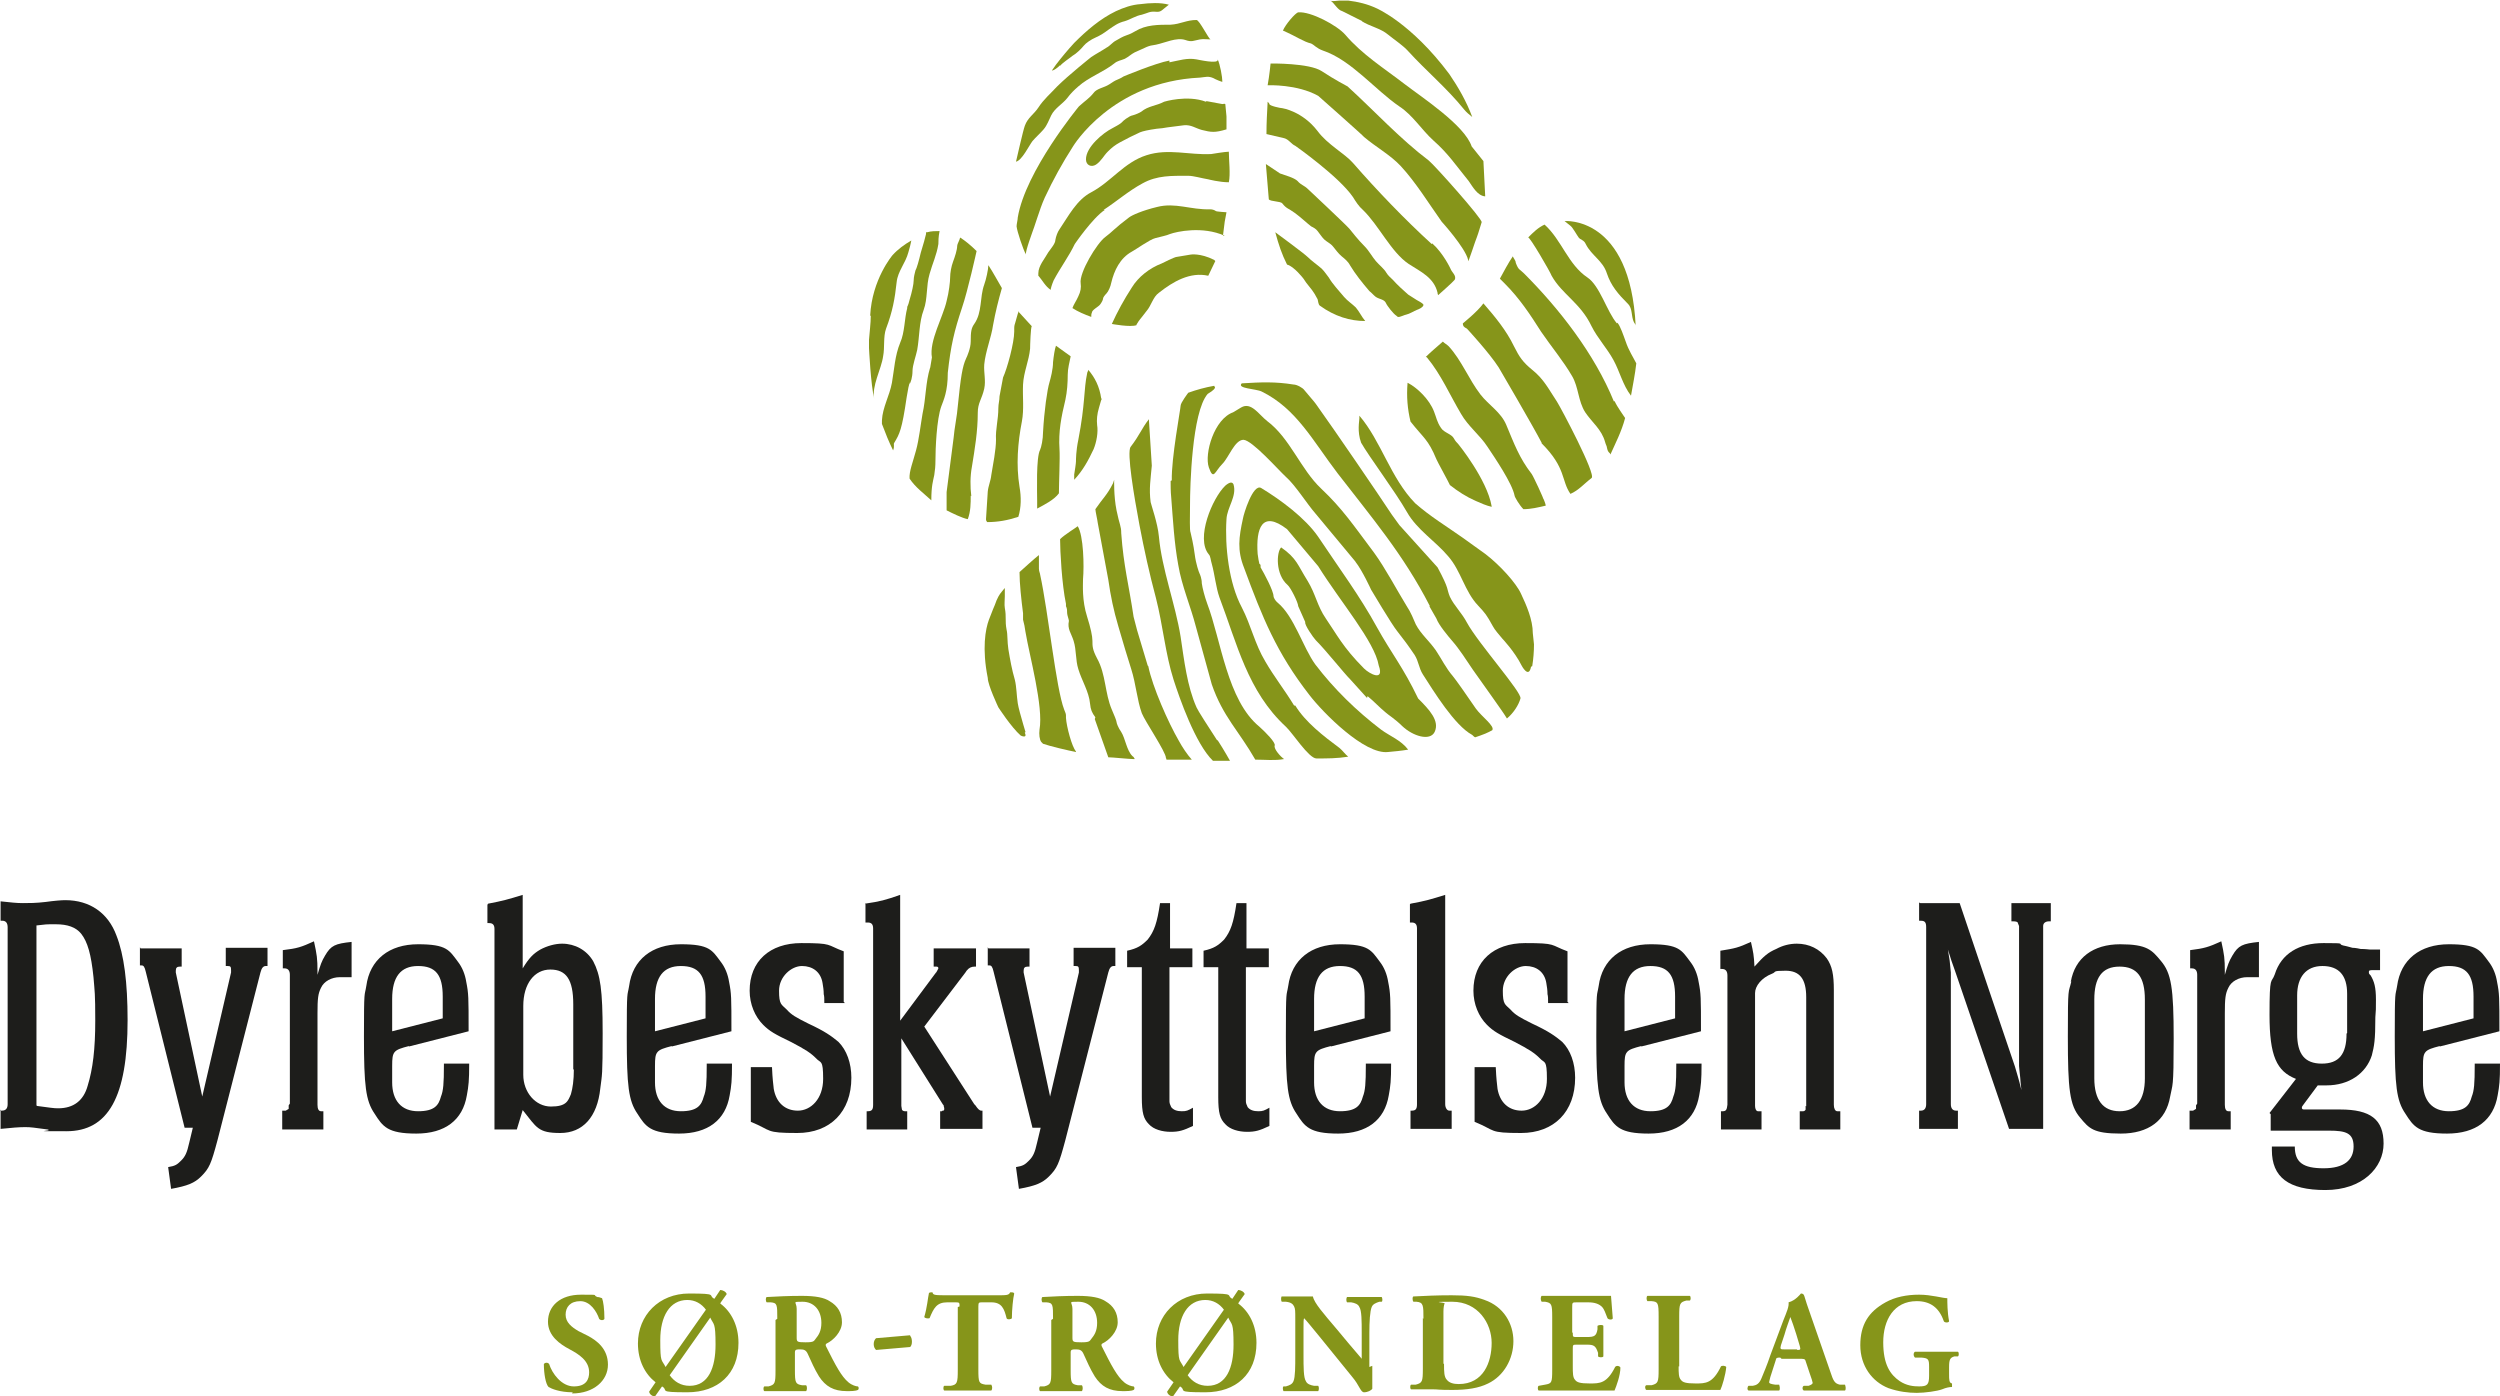 <?xml version="1.0" encoding="UTF-8"?>
<svg xmlns="http://www.w3.org/2000/svg" id="Logo" version="1.1" viewBox="0 0 425.2 237.5">
  <defs>
    <style>
      .cls-1 {
        fill: #1d1d1b;
      }

      .cls-1, .cls-2 {
        stroke-width: 0px;
      }

      .cls-2 {
        fill: #86951a;
      }
    </style>
  </defs>
  <g>
    <g>
      <path class="cls-1" d="M0,188.9h.3c.7,0,1-.4,1-1.1v-30.1c0-.7-.3-1.1-.9-1.1H.1v-3.3c1.9.2,2.7.3,3.8.3s2.2,0,3.9-.2c1.4-.2,2.7-.3,3.3-.3,4.2,0,7.3,2.2,8.7,6,1.3,3.3,1.9,8,1.9,14.4,0,13.1-3.3,18.9-10.4,18.9s-2,0-3.2-.3c-2.3-.3-2.8-.4-3.8-.4s-2.3.1-4.2.3v-3.3ZM6.3,188.1c2.3.3,2.8.4,3.6.4,2.6,0,4.3-1.3,5-3.8.9-2.9,1.3-6.3,1.3-11.1s-.1-4.9-.3-7.4c-.4-3.9-1-6-2.1-7.4-.9-1.1-2.3-1.6-4.3-1.6s-1.4,0-3.3.2v30.6Z"></path>
      <path class="cls-1" d="M23.9,161.3h7v3.1h-.3c-.5,0-.7.2-.7.7s0,.3,0,.3l4.5,21.1,4.9-21.1v-.4c0-.6-.1-.7-.6-.7h-.3v-3.1h7.1v3.1h-.3c-.4,0-.7.3-.9,1.1l-7.3,28.5c-1.1,4.1-1.4,4.8-2.8,6.2-1.1,1.1-2.3,1.6-5.1,2.1l-.5-3.7c1.2-.2,1.5-.4,2.2-1.1.7-.7,1-1.3,1.4-3.1l.6-2.5h-1.4l-6.6-26.5c-.2-.9-.4-1.1-.7-1.1h-.3v-3.1Z"></path>
      <path class="cls-1" d="M48,188.9h.6c0,0,.5-.3.5-.3v-.6c0,0,.2-.3.2-.3v-21.9c0-.7-.3-1.1-.9-1.1h-.3v-3.1c2.5-.3,3.1-.5,5.3-1.5.5,2.3.6,2.9.6,5.2v.5c.5-1.7.7-2.3,1.3-3.3,1-1.7,1.7-2,4.5-2.3v6h-2c-1.4,0-2.7.7-3.2,1.8-.5,1-.6,1.8-.6,4.4v15.5c0,.7.2,1.1.6,1.1h.4v3.1h-7v-3.1Z"></path>
      <path class="cls-1" d="M69.6,177.9c-2.7.7-2.9.9-2.9,3.4v2.8c0,3.1,1.6,4.9,4.4,4.9s3.5-1,3.9-2.5c.4-1,.5-2.2.5-5.3v-.3h4.3c0,2.9-.1,3.8-.4,5.4-.7,4.2-3.7,6.5-8.6,6.5s-5.7-1.2-7.1-3.4c-1.5-2.2-1.8-4.7-1.8-13.1s.1-6.7.4-8.6c.6-4.5,3.9-7.1,8.8-7.1s5.3,1,6.8,3c.7.9,1.2,2.1,1.4,3.4.4,2,.4,2.6.4,8.4l-10.2,2.6ZM66.7,175.4l8.6-2.2v-3.7c0-3.7-1.2-5.2-4.2-5.2s-4.4,1.9-4.4,5.6v5.5Z"></path>
      <path class="cls-1" d="M83,153.7c2.6-.5,3.3-.7,5.9-1.5v12.5c1.1-1.8,1.8-2.5,3-3.2,1.1-.6,2.5-1,3.7-1,2.2,0,4.2,1.1,5.3,3,1.2,2.3,1.6,4.8,1.6,12.2s-.1,7-.4,9.4c-.5,4.9-3,7.6-6.8,7.6s-4-.9-6.4-3.9l-1,3.3h-3.8v-34.1c0-.7-.3-1-.9-1h-.3v-3.1ZM97.5,181.9v-11.1c0-4.2-1.2-5.9-3.9-5.9s-4.6,2.4-4.6,6.2v11.7c0,3,2.1,5.4,4.7,5.4s2.9-.9,3.4-2.1c.3-1,.5-2.4.5-4.2Z"></path>
      <path class="cls-1" d="M114.3,177.9c-2.7.7-2.9.9-2.9,3.4v2.8c0,3.1,1.6,4.9,4.4,4.9s3.5-1,3.9-2.5c.4-1,.5-2.2.5-5.3v-.3h4.3c0,2.9-.1,3.8-.4,5.4-.7,4.2-3.7,6.5-8.6,6.5s-5.7-1.2-7.1-3.4c-1.5-2.2-1.8-4.7-1.8-13.1s.1-6.7.4-8.6c.6-4.5,3.9-7.1,8.8-7.1s5.3,1,6.8,3c.7.9,1.2,2.1,1.4,3.4.4,2,.4,2.6.4,8.4l-10.2,2.6ZM111.4,175.4l8.6-2.2v-3.7c0-3.7-1.2-5.2-4.2-5.2s-4.4,1.9-4.4,5.6v5.5Z"></path>
      <path class="cls-1" d="M143.7,170.6h-3.5c0-.7,0-1.2-.1-1.5,0-.7-.1-1.3-.2-1.9-.3-1.9-1.7-2.9-3.5-2.9s-3.9,1.8-3.9,4.2.4,2.3,1.3,3.2c.8.9,1.5,1.3,3.7,2.4,2.8,1.3,3.9,2.1,5.1,3.1,1.4,1.4,2.2,3.6,2.2,6.1,0,5.8-3.6,9.4-9.2,9.4s-4.2-.4-7.9-1.9v-9.3h3.6c.1,2.2.2,2.7.3,3.7.4,2.3,1.9,3.7,4.1,3.7s4.3-2,4.3-5.4-.4-2.6-1.2-3.5c-.9-.9-1.8-1.5-4.3-2.8-2.7-1.3-3.6-1.8-4.7-2.9-1.4-1.4-2.3-3.5-2.3-5.8,0-5,3.4-8.1,8.8-8.1s4.2.3,7.2,1.4v8.6Z"></path>
      <path class="cls-1" d="M147.1,153.7c2.7-.4,3.4-.6,6-1.5v21.4l6.1-8.2c.1,0,.1-.2.2-.3.1-.2.2-.4.2-.4,0-.3-.2-.3-.5-.3h-.3v-3.1h7.2v3.1h-.2c-.6,0-1,.2-1.4.7l-.2.3-7,9.2,8.5,13.2.2.2c.4.6.7.9,1,.9h.2v3.1h-7.2v-3h.3c0-.1.2-.1.2-.1.2,0,.2-.2.2-.3s0-.2-.1-.5c0-.1,0-.2-.1-.2l-7.1-11.3v11.5c0,0,.1.6.1.6,0,.1.2.3.5.3h.4v3.1h-6.9v-3.1h.2c.7,0,.9-.3.9-1.1v-30c0-.7-.3-1-.9-1h-.4v-3.1Z"></path>
      <path class="cls-1" d="M168.1,161.3h7v3.1h-.3c-.5,0-.7.2-.7.7s0,.3,0,.3l4.5,21.1,4.9-21.1v-.4c0-.6-.1-.7-.6-.7h-.3v-3.1h7.1v3.1h-.3c-.4,0-.7.3-.9,1.1l-7.3,28.5c-1.1,4.1-1.4,4.8-2.8,6.2-1.1,1.1-2.3,1.6-5.1,2.1l-.5-3.7c1.2-.2,1.5-.4,2.2-1.1.7-.7,1-1.3,1.4-3.1l.6-2.5h-1.4l-6.6-26.5c-.2-.9-.4-1.1-.7-1.1h-.3v-3.1Z"></path>
      <path class="cls-1" d="M191.7,161.7c1.8-.4,2.5-.9,3.5-1.9,1.1-1.4,1.6-2.8,2.1-6.2h1.7v7.7h3.8v3.2h-3.9v21.2c0,.9,0,1.4,0,1.6,0,.3.1.6.3,1,.4.5,1,.7,1.8.7s1-.1,1.9-.6v3.1c-1.7.8-2.4,1-3.8,1s-2.9-.4-3.7-1.3c-.9-.9-1.2-1.9-1.2-4.6v-22.1h-2.5v-2.8Z"></path>
      <path class="cls-1" d="M204.7,161.7c1.8-.4,2.5-.9,3.5-1.9,1.1-1.4,1.6-2.8,2.1-6.2h1.7v7.7h3.8v3.2h-3.9v21.2c0,.9,0,1.4,0,1.6,0,.3.1.6.3,1,.4.5,1,.7,1.8.7s1-.1,1.9-.6v3.1c-1.7.8-2.4,1-3.8,1s-2.9-.4-3.7-1.3c-.9-.9-1.2-1.9-1.2-4.6v-22.1h-2.5v-2.8Z"></path>
      <path class="cls-1" d="M226.4,177.9c-2.7.7-2.9.9-2.9,3.4v2.8c0,3.1,1.6,4.9,4.4,4.9s3.5-1,3.9-2.5c.4-1,.5-2.2.5-5.3v-.3h4.3c0,2.9-.1,3.8-.4,5.4-.7,4.2-3.7,6.5-8.6,6.5s-5.7-1.2-7.1-3.4c-1.5-2.2-1.8-4.7-1.8-13.1s.1-6.7.4-8.6c.6-4.5,3.9-7.1,8.8-7.1s5.3,1,6.8,3c.7.9,1.2,2.1,1.4,3.4.4,2,.4,2.6.4,8.4l-10.2,2.6ZM223.5,175.4l8.6-2.2v-3.7c0-3.7-1.2-5.2-4.2-5.2s-4.4,1.9-4.4,5.6v5.5Z"></path>
      <path class="cls-1" d="M239.9,153.7c2.7-.5,3.3-.7,5.9-1.5v35.6c0,.6.3,1.1.7,1.1h.4v3.1h-7v-3.1h.2c.7,0,.9-.3.9-1.1v-29.9c0-.7-.3-1-.9-1h-.3v-3.1Z"></path>
      <path class="cls-1" d="M266.8,170.6h-3.5c0-.7,0-1.2-.1-1.5,0-.7-.1-1.3-.2-1.9-.3-1.9-1.7-2.9-3.5-2.9s-3.9,1.8-3.9,4.2.4,2.3,1.3,3.2c.8.9,1.5,1.3,3.7,2.4,2.8,1.3,3.9,2.1,5.1,3.1,1.4,1.4,2.2,3.6,2.2,6.1,0,5.8-3.6,9.4-9.2,9.4s-4.2-.4-7.9-1.9v-9.3h3.6c.1,2.2.2,2.7.3,3.7.4,2.3,1.9,3.7,4.1,3.7s4.3-2,4.3-5.4-.4-2.6-1.2-3.5c-.9-.9-1.8-1.5-4.3-2.8-2.7-1.3-3.6-1.8-4.7-2.9-1.4-1.4-2.3-3.5-2.3-5.8,0-5,3.4-8.1,8.8-8.1s4.2.3,7.2,1.4v8.6Z"></path>
      <path class="cls-1" d="M279.2,177.9c-2.7.7-2.9.9-2.9,3.4v2.8c0,3.1,1.6,4.9,4.4,4.9s3.5-1,3.9-2.5c.4-1,.5-2.2.5-5.3v-.3h4.3c0,2.9-.1,3.8-.4,5.4-.7,4.2-3.7,6.5-8.6,6.5s-5.7-1.2-7.1-3.4c-1.5-2.2-1.8-4.7-1.8-13.1s.1-6.7.4-8.6c.6-4.5,3.9-7.1,8.8-7.1s5.3,1,6.8,3c.7.9,1.2,2.1,1.4,3.4.4,2,.4,2.6.4,8.4l-10.2,2.6ZM276.3,175.4l8.6-2.2v-3.7c0-3.7-1.2-5.2-4.2-5.2s-4.4,1.9-4.4,5.6v5.5Z"></path>
      <path class="cls-1" d="M292.6,161.7c2.5-.4,3-.5,5.2-1.5.4,1.8.5,2.2.6,4.2,1.6-1.8,2.3-2.4,3.7-3,1.1-.6,2.3-.9,3.5-.9,2.1,0,3.9.9,5.1,2.5.9,1.3,1.2,2.7,1.2,5.4v19.5c0,.6.2,1.1.6,1.1h.5v3.1h-6.9v-3.1h.6c.2,0,.4-.2.4-.3v-.6c.1,0,.1.1.1.1v-18.6c0-3.1-1.1-4.5-3.5-4.5s-1.5.2-2.3.5c-1.8.7-2.9,2.1-2.9,3.3v19.2c0,.5.2.9.5.9h.6v3.1h-6.9v-3.1h.3c.6,0,.7-.3.8-1.1v-22c0-.7-.3-1.1-.9-1.1h-.3v-3.1Z"></path>
      <path class="cls-1" d="M326.6,153.6h6.7c0,.1,9.4,27.8,9.4,27.8.3,1.1.6,1.9,1.1,4-.1-1-.2-1.7-.2-2.1-.1-1.1-.2-1.7-.2-2v-23.8c0,0-.2-.5-.2-.5,0-.2-.3-.3-.8-.3h-.3v-3.1h6.7v3.1h-.3c-.6,0-1,.3-1,.8v34.5h-5.8l-9.2-26.9-.6-1.7-.6-1.9.3,1.9.2,2v22.4c0,.7.3,1.1.9,1.1h.3v3.1h-6.6v-3.1h.3c.6,0,.9-.4.9-1.1v-30.1c0-.8-.2-1.1-.9-1.1h-.3v-3.1Z"></path>
      <path class="cls-1" d="M352.2,167c.7-4.1,3.8-6.4,8.4-6.4s5.4,1,6.9,2.8c1.8,2.1,2.2,4.6,2.2,13.3s-.2,7.6-.6,9.8c-.7,4.1-3.7,6.3-8.4,6.3s-5.4-.9-6.9-2.7c-1.8-2.1-2.1-4.8-2.1-13.8s.1-7.2.6-9.4ZM364.8,183.4v-13.4c0-3.8-1.3-5.6-4.3-5.6s-4.3,1.9-4.3,5.6v13.4c0,3.7,1.5,5.6,4.3,5.6s4.3-1.9,4.3-5.6Z"></path>
      <path class="cls-1" d="M372.4,188.9h.6c0,0,.5-.3.5-.3v-.6c0,0,.2-.3.2-.3v-21.9c0-.7-.3-1.1-.9-1.1h-.3v-3.1c2.4-.3,3.1-.5,5.3-1.5.5,2.3.6,2.9.6,5.2v.5c.5-1.7.7-2.3,1.3-3.3,1-1.7,1.7-2,4.5-2.3v6h-2c-1.4,0-2.7.7-3.2,1.8-.5,1-.6,1.8-.6,4.4v15.5c0,.7.2,1.1.6,1.1h.4v3.1h-7v-3.1Z"></path>
      <path class="cls-1" d="M386,189.3l4.5-5.8c-3.3-1.3-4.5-3.9-4.5-10.9s.3-5.2.9-6.9c1.1-3.5,4.1-5.3,8.3-5.3s2.2.1,3.3.4c1,.2,1.5.4,1.6.4s.5,0,1.4.2c.9,0,1.4.1,1.6.1h1.7v3.5h-1c-.7,0-.9,0-.9.3s0,.3.3.6c.6,1,.9,2,.9,4.1s0,1.4-.1,3c0,4-.2,4.9-.6,6.5-1,3.1-3.9,5.1-7.7,5.1s-1,0-1.5,0l-2.3,3.1c-.3.4-.4.5-.4.7s.1.3.4.3h6.1c5.2,0,7.4,1.7,7.4,5.8s-3.6,7.9-9.9,7.9-9.1-2.2-9.1-6.8v-.6h3.9c0,2.7,1.4,3.7,4.9,3.7s5.1-1.4,5.1-3.7-1.3-2.7-4.2-2.7h-9.9v-2.8ZM399.2,175.7v-6.7c0-3.1-1.4-4.7-4.2-4.7s-4.3,1.9-4.3,5v6.5c0,3.5,1.3,5.1,4.2,5.1s4.2-1.6,4.2-5.1Z"></path>
      <path class="cls-1" d="M415,177.9c-2.7.7-2.9.9-2.9,3.4v2.8c0,3.1,1.6,4.9,4.4,4.9s3.5-1,3.9-2.5c.4-1,.5-2.2.5-5.3v-.3h4.3c0,2.9-.1,3.8-.4,5.4-.7,4.2-3.7,6.5-8.6,6.5s-5.7-1.2-7.1-3.4c-1.5-2.2-1.8-4.7-1.8-13.1s.1-6.7.4-8.6c.6-4.5,3.9-7.1,8.8-7.1s5.3,1,6.8,3c.7.9,1.2,2.1,1.4,3.4.4,2,.4,2.6.4,8.4l-10.2,2.6ZM412.1,175.4l8.6-2.2v-3.7c0-3.7-1.2-5.2-4.2-5.2s-4.4,1.9-4.4,5.6v5.5Z"></path>
    </g>
    <g>
      <path class="cls-2" d="M198.9,10.6c1.6-.3,3-.8,4.6-.5.1,0,3.9.9,3.6,0,.4.8.8,3,.8,3.8,0,.1-1.4-.5-1.5-.6-.9-.4-1.3-.2-2.3-.1-15,.7-21.6,11.7-21.6,11.7-1.8,2.8-3.4,5.7-4.8,8.7-.5,1.1-.9,2.3-1.3,3.5-.2.5-.3,1-.5,1.5-.2.6-1.6,4.3-1.4,4.7-.5-.9-1.5-3.9-1.6-4.8,0-.4.2-1.1.2-1.5,1.3-7.9,10.4-18.9,10.4-18.9,1.1-1,1.8-1.4,2.5-2.3.5-.7,1.7-.9,2.4-1.3.4-.2.9-.6,1.3-.8.6-.3.8-.3,1.4-.7,0,0,5.5-2.3,7.8-2.7"></path>
      <path class="cls-2" d="M274.6,68.2c.5,1.1,1.5,2.4,1.8,2.9-.6,2.3-1.7,4.4-2.5,6.2,0,0-.1-.3-.2-.3-.2-.2-.3-.4-.4-.9,0-.2-.2-.5-.3-.9-.6-2.2-2.2-3.3-3.4-5.1-1.2-1.9-1.1-4.2-2.2-6.1-1.5-2.6-3.6-5.1-5.3-7.6-1.9-3-3.7-5.7-6.2-8.2-.3-.3-.5-.5-.8-.8.6-1.1,1.5-2.8,2.2-3.8.1.3.5.7.5,1.1.5,1.3.6,1,1.4,1.8,6,6,12,13.7,15.3,21.8"></path>
      <path class="cls-2" d="M176.4,85.2c0,.2,0,1,0,1.3,1.3-.7,2.9-1.5,3.7-2.6,0-1.8.2-6,.1-7.5-.2-3,.3-5.5,1-8.4.3-1.4.4-2.9.4-4.3,0-1,.3-2.1.5-3.1-.8-.6-1.7-1.2-2.5-1.8-.2.5-.4,1.8-.5,2.8,0,1.2-.4,2.7-.6,3.4-.4,1.3-.9,4.9-1.1,8.5,0,1.2-.3,2.6-.5,3-.7,1.3-.5,7.1-.5,8.7"></path>
      <path class="cls-2" d="M187.7,35.7c2.3-1.5,4.2-3.2,6.6-4.5,2.5-1.4,5-1.3,7.8-1.3.9,0,2.2.4,3.4.6,0,0,1.9.5,3.5.5.3-1.4,0-3.8,0-5.2-.6,0-3,.4-3,.4-3.7.2-7.3-1-11,.2-3.8,1.2-6,4.5-9.4,6.3-2.5,1.3-3.9,4.1-5.4,6.3-.3.4-.6,1.2-.7,1.8,0,.6-.7,1.4-1.2,2.1-.6,1.1-1.7,2.3-1.7,3.6,0,.1,0,.2,0,.4,0,0,0,0,.1.1.6.7,1.1,1.7,2,2.3,0,0,0,0,0,0,0-.2.2-.9.5-1.6,1.1-2.1,2.6-4.1,3.6-6.2,0,0,3-4.4,5.1-5.8"></path>
      <path class="cls-2" d="M187.3,67.8c-.3-2.1-1.1-3.6-2.2-4.9,0,.2-.2.4-.2.6-.6,2.8-.3,5.1-1.5,11.3-.4,1.9-.4,3.4-.4,3.7,0,.3-.2,1.6-.3,2.2,0,.2,0,.8,0,.9,1.5-1.6,2.4-3.3,3.3-5.2.5-1.2.8-2.9.6-4.1-.1-.9,0-1.9.3-2.9.2-.6.3-1.2.5-1.6"></path>
      <path class="cls-2" d="M252.6,33.4c-1.3-.1-2.1-1.6-2.8-2.6-2.2-2.7-3.5-4.7-6-6.9-2-1.8-3.5-4.3-5.8-5.8-4.1-2.8-8.2-7.9-13-9.5-1.1-.4-1.4-.9-2-1.2-1.3-.3-2.5-1.2-4.8-2.2.4-1,2.1-3,2.6-3.1,2.1-.2,6.6,2.2,8,3.8,2.9,3.4,6.6,5.7,10.1,8.4,3,2.3,10.2,7,11.4,10.6l2,2.5.3,5.9Z"></path>
      <path class="cls-2" d="M249.7,44.4c0,.4,1.3-3.7,1.5-4.1.3-.8.5-1.6.8-2.5.2-.5-8-9.7-9-10.5-4.9-3.7-9.2-8.4-13.8-12.6,0,0-2.3-1.2-4.4-2.6-2.1-1.4-8.7-1.3-8.7-1.3,0,0-.2,2.1-.5,3.7.2,0,5-.2,8.6,1.8,0,0,7.8,6.9,7.8,7,2,1.7,4.4,3,6.2,4.9,2.6,2.8,4.8,6.4,7,9.5,0,0,4,4.4,4.5,6.5"></path>
      <path class="cls-2" d="M231.6,3.6c1.4.9,3.2,1.2,4.5,2.3,1.1.9,2.5,1.8,3.4,2.8,3.1,3.4,6.6,6.3,9.5,9.9.4.5.9.9,1.4,1.3-1-2.7-2.4-5.1-3.9-7.3-6.5-8.7-12.4-11.2-12.4-11.2-1.5-.7-3.1-1.1-4.8-1.3-.5,0-1,0-1.5,0-.3,0-1.3.2-1.5,0,.7.5,1.2,1.6,2,1.8l3.4,1.7Z"></path>
      <path class="cls-2" d="M278.2,55.4c0-.2-.2-.4-.3-.6-.5-1-.2-2.3-1-3.1-1.7-1.7-2.9-3.1-3.6-5.2-.7-2.2-2.6-3-3.6-5-.3-.7-.9-.7-1.2-1.1-.3-.4-1-1.7-1.4-2l-1-.8s11.2-1,12.1,17.9"></path>
      <path class="cls-2" d="M205.2,17.2l2.7.5c.1,0,.4-.1.5,0,0,.3.2,1.8.2,2.1,0,.3,0,1.9,0,2.2-2,.6-2.6.5-4.2.1-1.1-.3-1.8-.9-3-.8-1.4.2-2.6.3-3.7.5-.3,0-.7.1-1,.1-1.4.2-2.3.4-2.8.6-1.1.5-2.3,1.1-3.4,1.7-.9.5-1.4.9-2.1,1.6-.7.7-1.1,1.6-2,2.2-.8.5-1.7.1-1.7-.9,0-2.1,2.9-4.5,4.5-5.3.5-.3,1-.5,1.5-.9.3-.3.5-.5.8-.7.5-.3.7-.5,1.2-.6.4-.1,1.1-.4,1.4-.6,1.2-1,2.6-1,3.9-1.7,0,0,3.9-1.2,7.1,0"></path>
      <path class="cls-2" d="M215.3,27.9s2.4,1.6,2.4,1.6c.8.3,2.4.7,3,1.3.6.7,1.1.7,1.8,1.4,0,0,6.4,6,7,6.7.5.6,1.4,1.8,2.6,3,.7.7,1.3,1.8,1.9,2.5.6.7,1.4,1.3,1.8,2,.3.5.7.8,1.1,1.2.8.9,1.7,1.7,2.6,2.5.3.2.8.5,1.1.7.2.2,1.6.8,1.5,1.1-.1.4-.8.7-1.1.8-.5.2-1.3.7-1.8.8-.2,0-1.2.5-1.4.4-.1,0-.2-.1-.3-.2-.5-.3-1.6-1.7-1.8-2.2-.3-.6-1.1-.6-1.7-1-.4-.3-.7-.7-1.1-1-1.2-1.4-2.4-2.9-3.3-4.4-.3-.6-.9-1.1-1.4-1.5-.6-.5-1-1.1-1.5-1.7-.4-.5-1.1-.8-1.5-1.2-.4-.4-.7-.9-1.1-1.4-.3-.4-.7-.6-1.1-.8-.9-.7-1.7-1.5-2.8-2.3-1.1-.8-1.4-.7-2.1-1.6-.3-.4-2-.3-2.3-.7"></path>
      <path class="cls-2" d="M243.5,41.5c-4.6-4.2-9.3-9.1-13.4-13.8-1.4-1.6-4.3-3.1-6-5.4-2.6-3.4-6-3.9-6-3.9-.3,0-2.2-.4-2.2-.7,0-.1-.2-.3-.3-.4-.1,2-.2,3.5-.2,5.5l3,.7c.8.2,1.2,1,1.9,1.3,0,0,7.4,5.2,9.8,8.7.5.8,1,1.6,1.7,2.2,2.7,2.6,4.8,7.2,7.8,9.2,2,1.3,4.3,2.3,4.9,4.9,0,.1,0,.2.1.4,0,0,2.6-2.3,2.8-2.6.4-.7-.5-1.3-.7-1.9,0,0-1.2-2.6-3.1-4.3"></path>
      <path class="cls-2" d="M193.3,55.2c.6-1,.5-.7,1.7-2.3.8-.9,1.1-2.4,2.1-3.1,2.4-1.9,5.3-3.6,8.4-2.9l1.2-2.5-.2-.2c-2.4-1.2-4-.9-4-.9l-2.4.4c-.3,0-2.3,1-2.5,1.1-2.1.8-4,2.3-5.1,4.1-1.3,2-2.5,4.2-3.4,6.2,0,0,3.2.6,4.2.2"></path>
      <path class="cls-2" d="M208,40.1c.2-1.5.3-2.4.3-2.4l.3-1.6s-1.7-.1-1.8-.2c-.3-.2-.6-.3-1-.3-3.3.1-5.9-1.2-9-.4-2.5.6-4.3,1.4-4.8,1.8-2.4,1.8-2.9,2.5-4,3.3-1.4,1-4.5,6.1-4.2,7.9.1.7,0,1.4-.4,2.2-.3.7-.8,1.4-1,2,.9.6,2.1,1.1,3.2,1.5,0-.3,0-.5.1-.7,0-.5,1.1-1,1.4-1.4.3-.4.5-.8.5-1s.3-.6.6-.9c.3-.3.7-1.2.8-1.8.5-2.1,1.5-4.2,3.5-5.3.6-.3,3.1-2.1,4-2.3,1.1-.3,1.8-.4,2.5-.7,1.1-.4,5.5-1.4,9.3.3"></path>
      <path class="cls-2" d="M222.4,43.7c.7.7,1.6,1.3,2.4,2,.5.5.8,1,1.2,1.5.7,1.2,1.7,2.2,2.6,3.3.6.7,1.4,1.2,2,1.8.6.7,1,1.6,1.6,2.3-2.6,0-5.2-.8-7.7-2.6-.3-.2-.3-.8-.4-1.1-.2-.3-.3-.6-.5-.9-.6-1-1.3-1.6-1.9-2.6,0,0-1.6-2.1-2.8-2.4-.9-1.8-1.4-3.3-2-5.5,0,0,4.9,3.6,5.5,4.2"></path>
      <path class="cls-2" d="M253.7,86.2c-.9-.2-1.8-.6-2.7-1-1.6-.7-3-1.6-4.4-2.7-.1-.3-2.2-4.1-2.3-4.4-1.4-3.4-2.2-3.6-4.4-6.4-.5-2.1-.7-4.2-.5-6.6,1.6.8,3.7,2.8,4.5,4.9.4,1,.5,1.8,1.2,2.8.5.8,1.8,1,2.2,1.8.2.4.5.7.7.9,0,0,4.9,6,5.7,10.6"></path>
      <path class="cls-2" d="M275,55c-1.7-2-2.9-6.4-5-7.8-3.3-2.2-4.4-6.4-7.3-9-1.1.5-1.9,1.3-2.8,2.2.2-.3,3.8,5.9,4,6.5,1.8,3.2,4.9,4.6,6.8,8.6,1,2,2.6,3.7,3.7,5.7,1.1,2,1.6,4.3,3,6.1.3-1.7.7-3.7.9-5.5-.5-1-1.3-2.2-1.8-3.7-.4-1.1-.9-2.6-1.4-3.2"></path>
      <path class="cls-2" d="M179.8,14.7c-1.1,1.2-2.3,2.2-3.2,3.6-.8,1.2-1.8,1.7-2.3,3.1-.3.8-1.3,5.3-1.5,6.1,1-.2,2.2-2.7,2.8-3.5.6-.7,1.3-1.3,1.9-2,.6-.7.9-1.6,1.3-2.4.6-1.2,1.9-1.9,2.7-2.9.6-.8,1.2-1.4,1.9-2,1.8-1.6,4.2-2.4,6.1-3.9.6-.5,1.1-.5,1.8-.8.6-.3,1.1-.8,1.7-1.1,2.1-.9,2.1-1.1,3.6-1.3,1.5-.3,3.5-1.3,5-.8,1.1.4,1.4.1,2.5-.1.6-.1,1.2,0,1.8,0-.3,0-1.9-3.3-2.4-3.3-1.7,0-2.7.7-4.4.8-2.1,0-4.2,0-6,1.1-.5.3-.9.5-1.5.7-.6.2-1.3.6-1.8.9-.6.3-1,.9-1.6,1.2-.9.6-1.7,1-2.6,1.6,0,0-3.9,3.1-5.8,5"></path>
      <path class="cls-2" d="M207,125.9c-1.5-2.3-3.3-5.1-3.5-5.6-1.6-3.6-2.1-8-2.7-12-.9-5.6-3.2-11.5-3.7-17.1-.2-2.2-1.3-5.3-1.4-5.8-.3-2.3,0-3.9.2-6.2l-.5-7.9c-1.3,1.7-1.5,2.6-3.1,4.7-.7.9.6,8.5,1.5,13.3.8,4.2,1.7,8.3,2.8,12.4,1.2,4.7,1.6,9.5,3,13.9,1,3.1,3.7,10.9,6.7,13.8,1.6,0,1.5,0,2.9,0,0,0-1-1.8-2.1-3.5"></path>
      <path class="cls-2" d="M220.1,120c-1.5-2.5-3.4-4.9-4.9-7.5-1.8-3-2.4-6.1-4-9.2-2.2-4.1-2.9-10.4-2.6-15,.1-2,1.8-3.9,1.2-5.9-.2-.5-.7-.4-1.4.2-2.2,2.1-5.1,9-2.8,11.7.3.3.3,1,.5,1.6.5,1.8.7,4,1.3,5.7,3,7.9,4.8,16,11.3,22,1.1,1,3.9,5.4,5.2,5.4,1.9,0,3.5,0,5.4-.3-.5-.4-1-1.1-1.5-1.5-2.7-2-5.8-4.4-7.5-7.2"></path>
      <path class="cls-2" d="M195.3,113.3c.7,3.5,3.4,9.6,5.2,12.7.6,1.1,1.4,2.3,2.2,3.2-.8,0-3.4,0-4.3,0,0-.1-.1-.3-.1-.3,0-1-3.6-6.3-4.1-7.6-.8-2.2-1-5-1.8-7.5-.4-1.2-1.6-5.2-2.2-7.3-.8-2.7-1.3-5.1-1.7-7.9l-1.8-9.7c0-.2-.4-2-.4-2.3,1.3-1.9,2-2.4,3-4.4,0,0,.2-.6.2-.6,0,0-.1,2.7.4,5.2.5,2.5.8,2.6.8,3.9.4,5.6,1.3,8.8,2.1,14.2,0,0,.6,2.3.6,2.3l1.8,6Z"></path>
      <path class="cls-2" d="M199.1,81.8c0,.8,0,1.8.1,2.8.3,3.8.5,7.7,1.2,11.5.6,3.6,2.1,7,3,10.5l2.7,9.8c1.9,5.5,4.6,7.9,7.4,12.8,1.7,0,3.3.2,4.9-.1-.5-.3-1.8-1.7-1.6-2.3.2-.5-1.6-2.3-2.6-3.2-5.5-4.5-6.5-14.7-8.9-21-.4-1.1-.8-2.6-.9-3.4,0-.8-.3-1.5-.4-1.7-.1-.2-.6-1.6-.8-3.2-.2-1.6-.6-3.3-.7-3.7-.2-.4-.1-2.5-.1-4.8,0-2.9.3-15.7,3-18.8,2.2-1.3.7-1.3,1.2-1.4-1.7.3-3.1.7-4.5,1.2,0,0-1.3,1.7-1.3,2.2s-1.6,9-1.5,12.7"></path>
      <path class="cls-2" d="M186.3,122c-.6-.8-.8-1.3-.9-2.3-.2-2.1-1.4-3.9-2-5.9-.5-1.6-.3-3.2-.8-4.8-.4-1.3-1.1-2-.8-3.4,0-.2-.3-1-.3-1.3,0-.4,0-.8-.2-1.2,0-.1,0-.3,0-.4-.7-3.3-1-9-1-11,.8-.8,2.8-2,3-2.2,1,1.6,1.1,6.8.9,9,0,1-.2,3.6.7,6.4.6,1.9.9,3.3.9,4.1,0,.9,0,1.5.8,3,0,0,0,0,0,0,1.5,2.7,1.3,5.9,2.5,8.7.4.9.8,1.9.8,2.1,0,.2.3,1,.8,1.7.7,1.1.9,3.1,1.9,4.1,0,0,0,0,0,0,.2.1.3.3.4.5,0,0,0,0,0,0,0,0-.2,0-.3,0-.7,0-3.5-.3-4.2-.3l-2.3-6.5Z"></path>
      <path class="cls-2" d="M260.6,113.3c.2-1.2.3-2.5.3-3.7l-.2-1.9c0-2.3-1.1-4.8-2-6.7-.8-1.8-3.6-4.9-6.1-6.8l-3.9-2.8c-2.7-1.9-5.5-3.6-8-5.8-4.2-4.3-5.8-10.6-9.5-14.9,0,.1,0,.3,0,.5,0,.4-.4,2.2.3,4.1,1.3,2.3,5.8,8.3,7.8,11.8,1.7,3,4.8,4.9,7,7.5,2.2,2.5,2.8,6,5.1,8.4,1.2,1.3,1.4,1.5,2.5,3.5.3.6,1.1,1.5,1.6,2.1,0,0,2.1,2.2,3.3,4.6,0,0,1.2,2.3,1.6.2"></path>
      <path class="cls-2" d="M176.7,94.4c-1,.8-2.4,2.1-3.3,2.9,0,1.9.3,4.7.6,7,0,.2,0,.4,0,.6,0,.1,0,.3,0,.5.2.7.3,1.3.4,2,.7,4.2,3.1,12.8,2.4,16.7-.1.8,0,1.7.3,2.1.1.1.2.2.3.3,1.1.4,4.5,1.2,5.6,1.4,0,0,0,0,0-.1-.7-.8-1.6-4.2-1.7-5.7,0-.1,0-.3,0-.4,0-.3-.1-.5-.3-1-1.4-3.6-2.7-16.6-4.1-23,0-.2-.2-.5-.2-1v-2.4Z"></path>
      <path class="cls-2" d="M232.6,118.4c1.1.9,2,1.9,3.1,2.8.3.3,1.6,1.1,2.8,2.3,1.8,1.7,4.7,2.6,5.5,1,.9-1.9-.9-3.8-2.8-5.7,0,0,0,0,0,0-2.6-5.4-4.5-7.6-7-12.1-2.9-5.3-6.4-10-10-15.4-2.2-3.2-6.4-6.3-9.7-8.3-1.4-.8-3,4.5-3.1,5.2-.7,3.2-1,5.4.2,8.4,3.1,8.4,5.5,14.4,11.1,21.6,2.3,3,9.4,10.2,13.4,9.7,1.1-.1,2.2-.2,3.4-.4-1.2-1.6-3.1-2.3-4.6-3.4-4.2-3.2-8-6.9-11.2-11.1-2.1-2.9-3.6-8.2-6.4-10.5-.4-.3-.7-.9-.7-1.1,0-.9-1.6-3.9-2.2-4.9,0,0,0-.1,0-.2,0-.2,0-.3-.2-.4-.1-.4-.2-.9-.3-1.7-.3-4.3.7-7.5,5-4.2l5.3,6.3c3.8,6.1,9.6,12.8,10.3,16.9,1,2.8-1.6,1.4-2.5.5-3.6-3.6-4.7-5.9-6.5-8.5-1.5-2.2-1.7-4.1-3.1-6.4-1.7-2.7-1.8-3.8-4.5-5.7-.8.8-1,4.6,1.1,6.4.5.4,1.8,3,1.8,3.6l1.2,2.7c-.2.4,1.4,2.7,1.8,3.1,1.8,1.8,4.7,5.5,5.9,6.7l2.8,3.1Z"></path>
      <path class="cls-2" d="M262.5,84.9c.1,0-1.7-3.9-2-4.3-2.1-2.7-3-5.2-4.3-8.3-.9-2.2-3-3.4-4.4-5.2-2-2.6-3.2-5.8-5.4-8.2-.3-.3-.7-.5-1-.8-1,.9-2,1.7-2.9,2.6,0,0,.1,0,.2.1,2.4,2.9,3.9,6.4,5.8,9.6,1.2,2.1,3.2,3.6,4.5,5.6,1.2,1.8,4.2,6.2,4.6,8.3,0,.2.8,1.6,1.5,2.3,1.3,0,2.5-.3,3.8-.6,0-.2-.3-1-.4-1.2"></path>
      <path class="cls-2" d="M243.2,103.1c-4.5-8.8-10-15.2-15.7-22.6-4.2-5.5-7-11-12.9-13.9-1-.5-4.3-.5-3.4-1.4,3.3-.2,5.7-.3,8.8.2.6,0,1.6.6,1.8.9.3.4,1.9,2.2,2,2.4,3.3,4.6,10.8,15.6,12.9,18.8l1.3,1.8c0,0,6.4,7.1,6.5,7.2,2.1,3.9,1.5,3.6,2.1,5,.7,1.5,2,2.7,2.9,4.4,1.9,3.5,9.4,11.9,9.1,12.9-.3,1.1-1.2,2.5-2.3,3.4-.7-1.2-4.2-6-5.8-8.3-1.3-1.9-2.2-3.4-3.6-5-.6-.7-2.2-2.6-2.6-3.7l-1.2-2.1Z"></path>
      <path class="cls-2" d="M230.6,95.6l-6.9-8.3c-1.4-1.6-3.4-4.8-5-6.2-1.3-1.2-5.7-6.2-7.2-6.3-1.5,0-2.5,3-3.6,4.1-1.3,1.3-1.5,2.9-2.3.6-.8-2.3.9-8.3,4.2-9.4,0,0-.9.5,1.3-.8,1.7-1,3,1.2,4.4,2.3,3.9,2.9,5.7,8.2,9.2,11.5,3.6,3.4,5.4,6.1,9,10.9,1.9,2.6,3.9,6.4,5.5,9,.8,1.2,1.2,2.3,1.6,3.2.9,1.7,2.2,2.7,3.4,4.4,1,1.5,1.7,3,2.9,4.4.5.6,2.2,3,3.9,5.5,1,1.4,3.3,3,2.8,3.7-.9.5-1.7.8-2.9,1.2-.1,0-.4-.3-.5-.4-3-1.6-6.6-7.5-8.4-10.3-.7-1.1-.7-2.2-1.4-3.3-1-1.5-1.9-2.7-3-4.1-.9-1.1-4.4-7-4.4-7,0,0-1.5-3.3-2.7-4.8"></path>
      <path class="cls-2" d="M165.1,84.3c0,1.3,0,2.7-.5,4-1-.2-2.6-1-3.6-1.5v-3.1c0,0,1.2-9.3,1.2-9.3.1-1.4.6-3.8.7-5.3.5-5,.8-6.8,1.4-8.1.2-.4.8-1.8.8-2.9,0-1.7.1-2.3.6-3,1.4-2,.9-4.5,1.7-6.7.3-.8.7-2.6.7-3.3.8,1.2,1.7,2.9,2.3,3.9-.6,2.1-1.1,4.1-1.5,6.3-.3,2.1-1.3,4.5-1.5,6.7-.1,1.4.3,2.7,0,4.1-.4,1.8-1.1,2.4-1.1,4.1,0,3.2-.5,6.1-1,9.2-.3,1.6-.3,3.4-.1,5"></path>
      <path class="cls-2" d="M148.1,53.7c0,1.3-.2,2.7-.3,4.1,0,.6,0,0,0,1.4,0,0,.3,6.3.9,8.7-.5-2.2,1.2-5.1,1.5-7.3.3-1.5,0-3.3.5-4.7,1.1-2.9,1.5-5.1,1.8-7.9.2-1.9,1.5-3.2,2-5.1.2-.7.4-1.4.5-2-1.2.7-2.3,1.5-3.2,2.5,0,0-3.5,4.1-3.8,10.3"></path>
      <path class="cls-2" d="M180.3,11.2c.5-.6,1.5-1.2,2.1-1.7.7-.4,1.5-1.2,1.9-1.7.4-.5,1.3-1.1,2-1.4.9-.4,1.5-.8,2.3-1.4.9-.6,1.5-1.1,2.7-1.4,1-.3,1.8-.9,2.9-1.1,1.1-.3,1.3-.6,2.4-.5.9.1,1-.3,2.2-1.2-1.4-.4-3.3-.3-4.8-.1-1.5.1-2.9.6-4.2,1.2-2.7,1.3-5,3.3-7.1,5.4-1.1,1.2-2.1,2.4-3.1,3.7-.2.3-.5.7-.7,1,.3,0,.9-.4,1.4-.9"></path>
      <path class="cls-2" d="M174.4,124.5c.5,1.5-1.1-3.5-1.3-4.9-.2-1.3-.2-2.8-.5-4-.5-1.7-.8-3.4-1.1-5.2-.2-1.3-.1-2.5-.3-3.3-.3-1.6,0-2.1-.3-3.7-.1-.6,0-1.3,0-2,0-.5,0-.9,0-1.4-.8,1-.9,1-1.4,2.1,0,0-.3.8-.3.8,0,0-.4.9-1,2.5-.6,1.6-1.2,4.9-.2,9.9,0,1.2,1.8,5,1.8,5,0,0,2.2,3.4,3.8,4.8,0,0,1.2.6.7-.5"></path>
      <path class="cls-2" d="M154.7,65.3c.2-.2.5-1.2.5-2.2,0-1,.6-2.6.8-3.6.4-2.2.3-4.7,1.1-6.8.7-1.9.4-4.1,1-6.1.5-1.8,1.2-3.2,1.5-5.1,0-.4,0-1.2.2-2.2-.7,0-1.4,0-2.1.2,0,0-.1,0-.2,0,0,.1,0,.2,0,.3-.1.5-.5,1.9-.9,3.2-.3,1.3-.7,2.7-.9,3-.1.4-.3,1.1-.3,1.7s-.3,2-.7,3.3c-.1.4-.2.8-.4,1.2,0,0,0,.2,0,.2-.5,1.9-.4,4.1-1.2,5.9-.9,2.2-1,4.5-1.4,6.8-.4,2.2-1.6,4.2-1.7,6.4,0,.3,0,.3,0,.6.6,1.6,1.2,3.1,1.9,4.5.3-.8,0-1,.2-1.3.9-1.5,1.3-2.2,2.1-7.7.2-1.2.4-2.4.6-2.6"></path>
      <path class="cls-2" d="M173.2,52.9s0,.2,0,.2c-.1.2-.4,1.4-.5,1.7-.1.3-.2.6-.2,1,0,.2,0,.4,0,.6,0,1.9-1.2,6.3-1.9,7.8l-.6,3.2c0,.7-.2,1.3-.2,2,0,2-.5,3.6-.4,5.4,0,1.7-.5,4.2-.8,6-.1,1-.5,1.8-.6,2.8,0,0-.3,4.7-.3,4.7,0,.3.1.3.2.5,1.8,0,3.5-.3,5.3-.9.5-1.6.5-3.4.2-5.1-.6-3.7-.3-7.5.4-11.1.4-2.1.1-4.2.2-6.3.1-2.1,1-4,1.2-6.1,0-.4.1-3.9.3-3.8l-2.2-2.4"></path>
      <path class="cls-2" d="M262.2,75.4c4.2,4.2,3.3,6.3,4.9,8.6,1.4-.6,2.4-1.8,3.6-2.7.8-.6-5.2-11.9-5.9-13-1.4-2.1-2.2-3.8-4.2-5.4-1.6-1.3-2.2-2.2-3.1-4-1.3-2.7-3.2-5-5.2-7.3-1,1.4-3.5,3.4-3.5,3.4,0,.4.1.6.7.9,0,0,3.8,4.1,5.4,6.6,0,0,5.8,9.9,7.3,12.8"></path>
      <path class="cls-2" d="M158.2,62.5c-.8,2.6-.7,5.2-1.3,7.9-.3,1.7-.6,4.4-1.1,6.2-.5,1.9-1.2,3.6-1.1,4.8,1,1.5,2.4,2.5,3.7,3.7,0-2.5.3-3.3.5-4.3q.2-1.2.2-2.4c0-2.1.2-7.1,1-9.3.4-1.1,1.1-2.5,1.1-5.7.5-4.6,1.1-7.1,2.4-11,1-2.9,2.5-9.7,2.5-9.7-1-1-2-1.8-2.8-2.3-.1.5-.5,1.1-.5,1.4,0,.7-.4,1.9-.7,2.7-.3.8-.5,1.9-.5,2.7,0,.7-.2,2.5-.6,4-.6,2.7-3,6.8-2.5,9.6l-.3,1.8Z"></path>
    </g>
  </g>
  <g>
    <path class="cls-2" d="M97.4,236.8c-2.2,0-3.6-.6-4.1-.9-.5-.5-.8-2.3-.8-3.9.2-.3.7-.3.9,0,.5,1.6,2.1,3.8,4.2,3.8s2.6-1.2,2.6-2.4c0-2-1.8-3.1-3.3-3.9-1.7-.9-3.7-2.3-3.7-4.7,0-2.7,2.1-4.6,5.6-4.6s1.8,0,2.8.4c.3,0,.5.1.8.2.2.5.4,1.8.4,3.5-.1.3-.7.3-.9,0-.4-1.2-1.5-3-3.2-3s-2.5,1-2.5,2.3,1,2.1,2.2,2.8l1.6.8c1.5.8,3.4,2.2,3.4,4.9s-2.4,4.9-6.1,4.9Z"></path>
    <path class="cls-2" d="M122.5,221.7c1.9,1.4,3.1,3.8,3.1,6.7,0,5.3-3.5,8.4-8.7,8.4s-3.1-.3-4.3-1l-1.2,1.7c-.4,0-.9-.3-1-.8l1.1-1.6c-1.8-1.4-3-3.7-3-6.6,0-4.8,3.6-8.5,8.7-8.5s3.1.3,4.3.9l1-1.5c.4,0,1,.3,1.1.7l-1,1.4ZM120.1,222.8c-.8-1.1-1.9-1.7-3.2-1.7-3,0-4.6,2.8-4.6,6.8s.2,3.2.9,4.6l6.9-9.8ZM113.9,233.9c.8,1.1,1.9,1.8,3.4,1.8,3.2,0,4.4-3.1,4.4-7s-.3-3.3-.9-4.6l-6.9,9.8Z"></path>
    <path class="cls-2" d="M132.2,224.3c0-2.4,0-2.7-1.1-2.8h-.7c-.2-.2-.2-.8,0-.9,1.8-.1,3.7-.2,6-.2s3.8.3,4.7.9c1.4.8,2.1,2,2.1,3.6s-1.5,3.1-2.6,3.6c-.2.1-.2.3-.1.5,1.6,3.2,2.6,5.1,3.8,6.1.6.5,1.3.7,1.6.7.2.1.2.5,0,.6-.4.2-1.2.2-1.9.2-2.2,0-3.6-.8-4.7-2.5-.8-1.3-1.3-2.5-1.9-3.8-.3-.7-.7-.8-1.3-.8s-.9,0-.9.5v3c0,2.2.1,2.4,1.2,2.6h.7c.2.2.2.8,0,1-1.3,0-2.4,0-3.6,0s-2.3,0-3.5,0c-.2-.1-.2-.7,0-.8h.7c1.1-.3,1.2-.5,1.2-2.7v-8.6ZM135.5,227.4c0,.8,0,.9,1.5.9s1.4-.2,1.8-.7.9-1.2.9-2.6c0-2.2-1.3-3.6-3.2-3.6s-1,0-1,1.2v4.7Z"></path>
    <path class="cls-2" d="M154.8,227.2c.2.2.3.6.3,1s-.1.7-.3.9l-5.8.5c-.2-.2-.4-.5-.4-1s.2-.8.4-1l5.8-.5Z"></path>
    <path class="cls-2" d="M163.2,222.2c0-.6,0-.7-.6-.7h-1.5c-1.8,0-2.3,1-3,2.7-.3.1-.8,0-.9-.2.5-1.7.6-3.2.8-4.1,0,0,.2-.1.3-.1s.2,0,.3,0c.1.4.2.5,2,.5h9c1.6,0,2,0,2.2-.5,0,0,.2,0,.3,0s.3,0,.4.2c-.2.8-.4,2.8-.4,4.2-.1.2-.8.3-.9,0-.4-1.6-.8-2.7-2.6-2.7h-1.5c-.6,0-.7,0-.7.7v10.7c0,2.3.1,2.4,1.2,2.6h1c.2.3.2.8,0,1-1.6,0-2.8,0-3.9,0s-2.4,0-4.1,0c-.2-.1-.2-.7,0-.8h1.1c1.1-.2,1.2-.5,1.2-2.7v-10.7Z"></path>
    <path class="cls-2" d="M179.1,224.3c0-2.4,0-2.7-1.1-2.8h-.7c-.2-.2-.2-.8,0-.9,1.8-.1,3.7-.2,6-.2s3.8.3,4.7.9c1.4.8,2.1,2,2.1,3.6s-1.5,3.1-2.6,3.6c-.2.1-.2.3-.1.5,1.6,3.2,2.6,5.1,3.8,6.1.6.5,1.3.7,1.6.7.2.1.2.5,0,.6-.4.2-1.2.2-1.9.2-2.2,0-3.6-.8-4.7-2.5-.8-1.3-1.3-2.5-1.9-3.8-.3-.7-.7-.8-1.3-.8s-.9,0-.9.5v3c0,2.2.1,2.4,1.2,2.6h.7c.2.2.2.8,0,1-1.3,0-2.4,0-3.6,0s-2.3,0-3.5,0c-.2-.1-.2-.7,0-.8h.7c1.1-.3,1.2-.5,1.2-2.7v-8.6ZM182.4,227.4c0,.8,0,.9,1.5.9s1.4-.2,1.8-.7.9-1.2.9-2.6c0-2.2-1.3-3.6-3.2-3.6s-1,0-1,1.2v4.7Z"></path>
    <path class="cls-2" d="M210.6,221.7c1.9,1.4,3.1,3.8,3.1,6.7,0,5.3-3.5,8.4-8.7,8.4s-3.1-.3-4.3-1l-1.2,1.7c-.4,0-.9-.3-1-.8l1.1-1.6c-1.8-1.4-3-3.7-3-6.6,0-4.8,3.6-8.5,8.7-8.5s3.1.3,4.3.9l1-1.5c.4,0,1,.3,1.1.7l-1,1.4ZM208.2,222.8c-.8-1.1-1.9-1.7-3.2-1.7-3,0-4.6,2.8-4.6,6.8s.2,3.2.9,4.6l6.9-9.8ZM202,233.9c.8,1.1,1.9,1.8,3.4,1.8,3.2,0,4.4-3.1,4.4-7s-.3-3.3-.9-4.6l-6.9,9.8Z"></path>
    <path class="cls-2" d="M233.4,232.3c0,1.6,0,3.1,0,3.9-.2.3-.8.6-1.4.6s-.8-1.2-2-2.6l-5.6-6.9c-1.4-1.7-2.2-2.7-2.6-3.1-.1.2-.1.7-.1,1.6v4.7c0,2,0,3.8.4,4.4.2.5.8.7,1.4.8h.7c.2.3.1.8,0,.9-1.3,0-2.3,0-3.2,0s-1.8,0-2.7,0c-.1-.1-.2-.7,0-.8h.4c.7-.2,1.1-.4,1.3-.9.3-.7.3-2.5.3-4.4v-6.2c0-1.3,0-1.7-.2-2.1-.2-.4-.5-.7-1.4-.8h-.7c-.2-.3-.1-.9,0-.9,1.1,0,2.4,0,3.3,0s1.5,0,2,0c.2,1.1,1.8,2.9,4,5.5l2,2.4c1.1,1.3,1.8,2.1,2.3,2.7,0-.2,0-.7,0-1.1v-3.3c0-2,0-3.8-.4-4.4-.2-.5-.8-.7-1.4-.8h-.7c-.2-.3-.1-.8,0-.9,1.3,0,2.3,0,3.2,0s1.8,0,2.7,0c.1.1.2.7,0,.8h-.4c-.6.2-1.1.4-1.3.9-.3.7-.4,2.5-.4,4.4v5.8Z"></path>
    <path class="cls-2" d="M242.1,224.3c0-2.3,0-2.8-1.2-2.9h-.5c-.2-.2-.2-.9,0-.9,2-.1,3.9-.2,6.5-.2s4,.2,5.6.8c3.2,1.1,4.9,4,4.9,7s-1.6,5.9-4.3,7.2c-1.6.8-3.6,1.1-6.1,1.1s-2.4-.1-3.2-.1-2.4,0-3.8,0c-.2-.1-.2-.7,0-.8h.8c1.1-.3,1.2-.5,1.2-2.7v-8.6ZM245.6,232c0,1.3,0,2.2.5,2.7.4.5,1.1.7,2,.7,4.2,0,5.6-3.7,5.6-7s-2.3-7-6.7-7-1.1.1-1.3.3c-.1.2-.2.7-.2,1.4v8.8Z"></path>
    <path class="cls-2" d="M267.5,226.7c0,.7,0,.7.7.7h1.7c1.3,0,1.6-.2,1.8-1.3v-.6c.3-.2.9-.2,1,0,0,.8,0,1.6,0,2.6s0,1.8,0,2.6c-.1.2-.7.2-.9,0v-.6c-.4-1.2-.7-1.4-1.9-1.4h-1.7c-.7,0-.7,0-.7.8v2.9c0,1.1,0,1.9.4,2.3.3.4.8.6,2.5.6s2.9,0,4.3-2.8c.2-.3.8-.2.9.1,0,1.3-.7,3.2-1,3.9-1.3,0-3.6,0-5.6,0h-3.1c-1.2,0-2.4,0-4.2,0-.2-.1-.2-.7,0-.8l1.1-.2c1.1-.2,1.2-.3,1.2-2.5v-9c0-2.2-.1-2.4-1.2-2.6h-.6c-.2-.3-.2-.8,0-1,1.1,0,2.3,0,3.5,0h5.1c1.6,0,2.9,0,3.2,0,0,.4.2,2.1.3,3.8,0,.3-.7.3-.9,0-.3-.8-.6-1.6-.9-1.9-.5-.5-1.2-.8-2.4-.8h-1.9c-.8,0-.8,0-.8.9v4.2Z"></path>
    <path class="cls-2" d="M285.5,232.4c0,1.1,0,1.9.4,2.3.3.4.8.6,2.5.6s2.9,0,4.3-2.9c.2-.2.8-.1.9.1-.1,1.3-.7,3.3-1,3.9-1.3,0-3.6,0-5.6,0h-3.2c-1.1,0-2.3,0-3.8,0-.2-.1-.3-.7,0-.8h.9c1.1-.3,1.2-.5,1.2-2.7v-9c0-2.3-.1-2.5-1.2-2.6h-.7c-.2-.2-.2-.8,0-.9,1.3,0,2.5,0,3.6,0s2.4,0,3.6,0c.2.1.2.7,0,.8h-.6c-1.1.3-1.2.5-1.2,2.7v8.5Z"></path>
    <path class="cls-2" d="M302.8,230.9c-.6,0-.7,0-.8.5l-.9,2.8c-.1.5-.2.7-.2.9s.3.3,1,.4h.7c.1.3.2.8,0,1-.8,0-1.7,0-2.7,0-.8,0-1.4,0-2.5,0-.3-.1-.2-.7,0-.8h.7c.6-.1,1.1-.3,1.5-1.3.4-1,.9-2.1,1.5-3.9l2.2-5.9c.6-1.5,1-2.4.9-3.1,1.2-.3,2.1-1.5,2.1-1.5.3,0,.5.1.6.5.2.7.5,1.6,1.1,3.3l3.3,9.5c.5,1.5.7,2,1.6,2.2h.9c.1.3.2.8,0,1-1.2,0-2.5,0-3.7,0s-2.2,0-3.3,0c-.3-.1-.3-.7,0-.8h.8c.6-.2.7-.4.7-.5s-.2-.8-.5-1.6l-.7-2.1c-.1-.4-.3-.4-1.2-.4h-2.9ZM305.6,229.6c.6,0,.7,0,.5-.7l-.6-2c-.3-1-.8-2.4-1-2.9-.2.6-.7,1.9-1,3l-.6,1.8c-.2.7,0,.7.5.7h2.3Z"></path>
    <path class="cls-2" d="M331.5,233.7c0,1,0,1.5.5,1.6,0,0,0,.5,0,.6-.4,0-1,.1-1.7.4-.8.3-2.9.6-4.3.6s-3.1-.2-4.8-.8c-2.8-1.1-4.8-3.8-4.8-7.3s1.4-5.7,4.3-7.3c1.6-.9,3.6-1.3,5.7-1.3s4,.6,4.8.6c0,.7,0,2.4.3,3.9,0,.3-.8.3-.9,0-.8-2.3-2.3-3.4-4.6-3.4-3.9,0-5.7,3.2-5.7,7s1.2,5.5,2.8,6.6c1.2.8,2.4.9,3.3.9,1.4,0,1.7-.3,1.7-1.8v-1.5c0-1.3-.1-1.5-1.3-1.6h-1.1c-.3-.3-.3-.8,0-1,1.7,0,2.9,0,4.1,0s2.4,0,3.2,0c.2.1.2.7,0,.8h-.6c-.7.2-.9.5-.9,1.8v1.4Z"></path>
  </g>
</svg>
